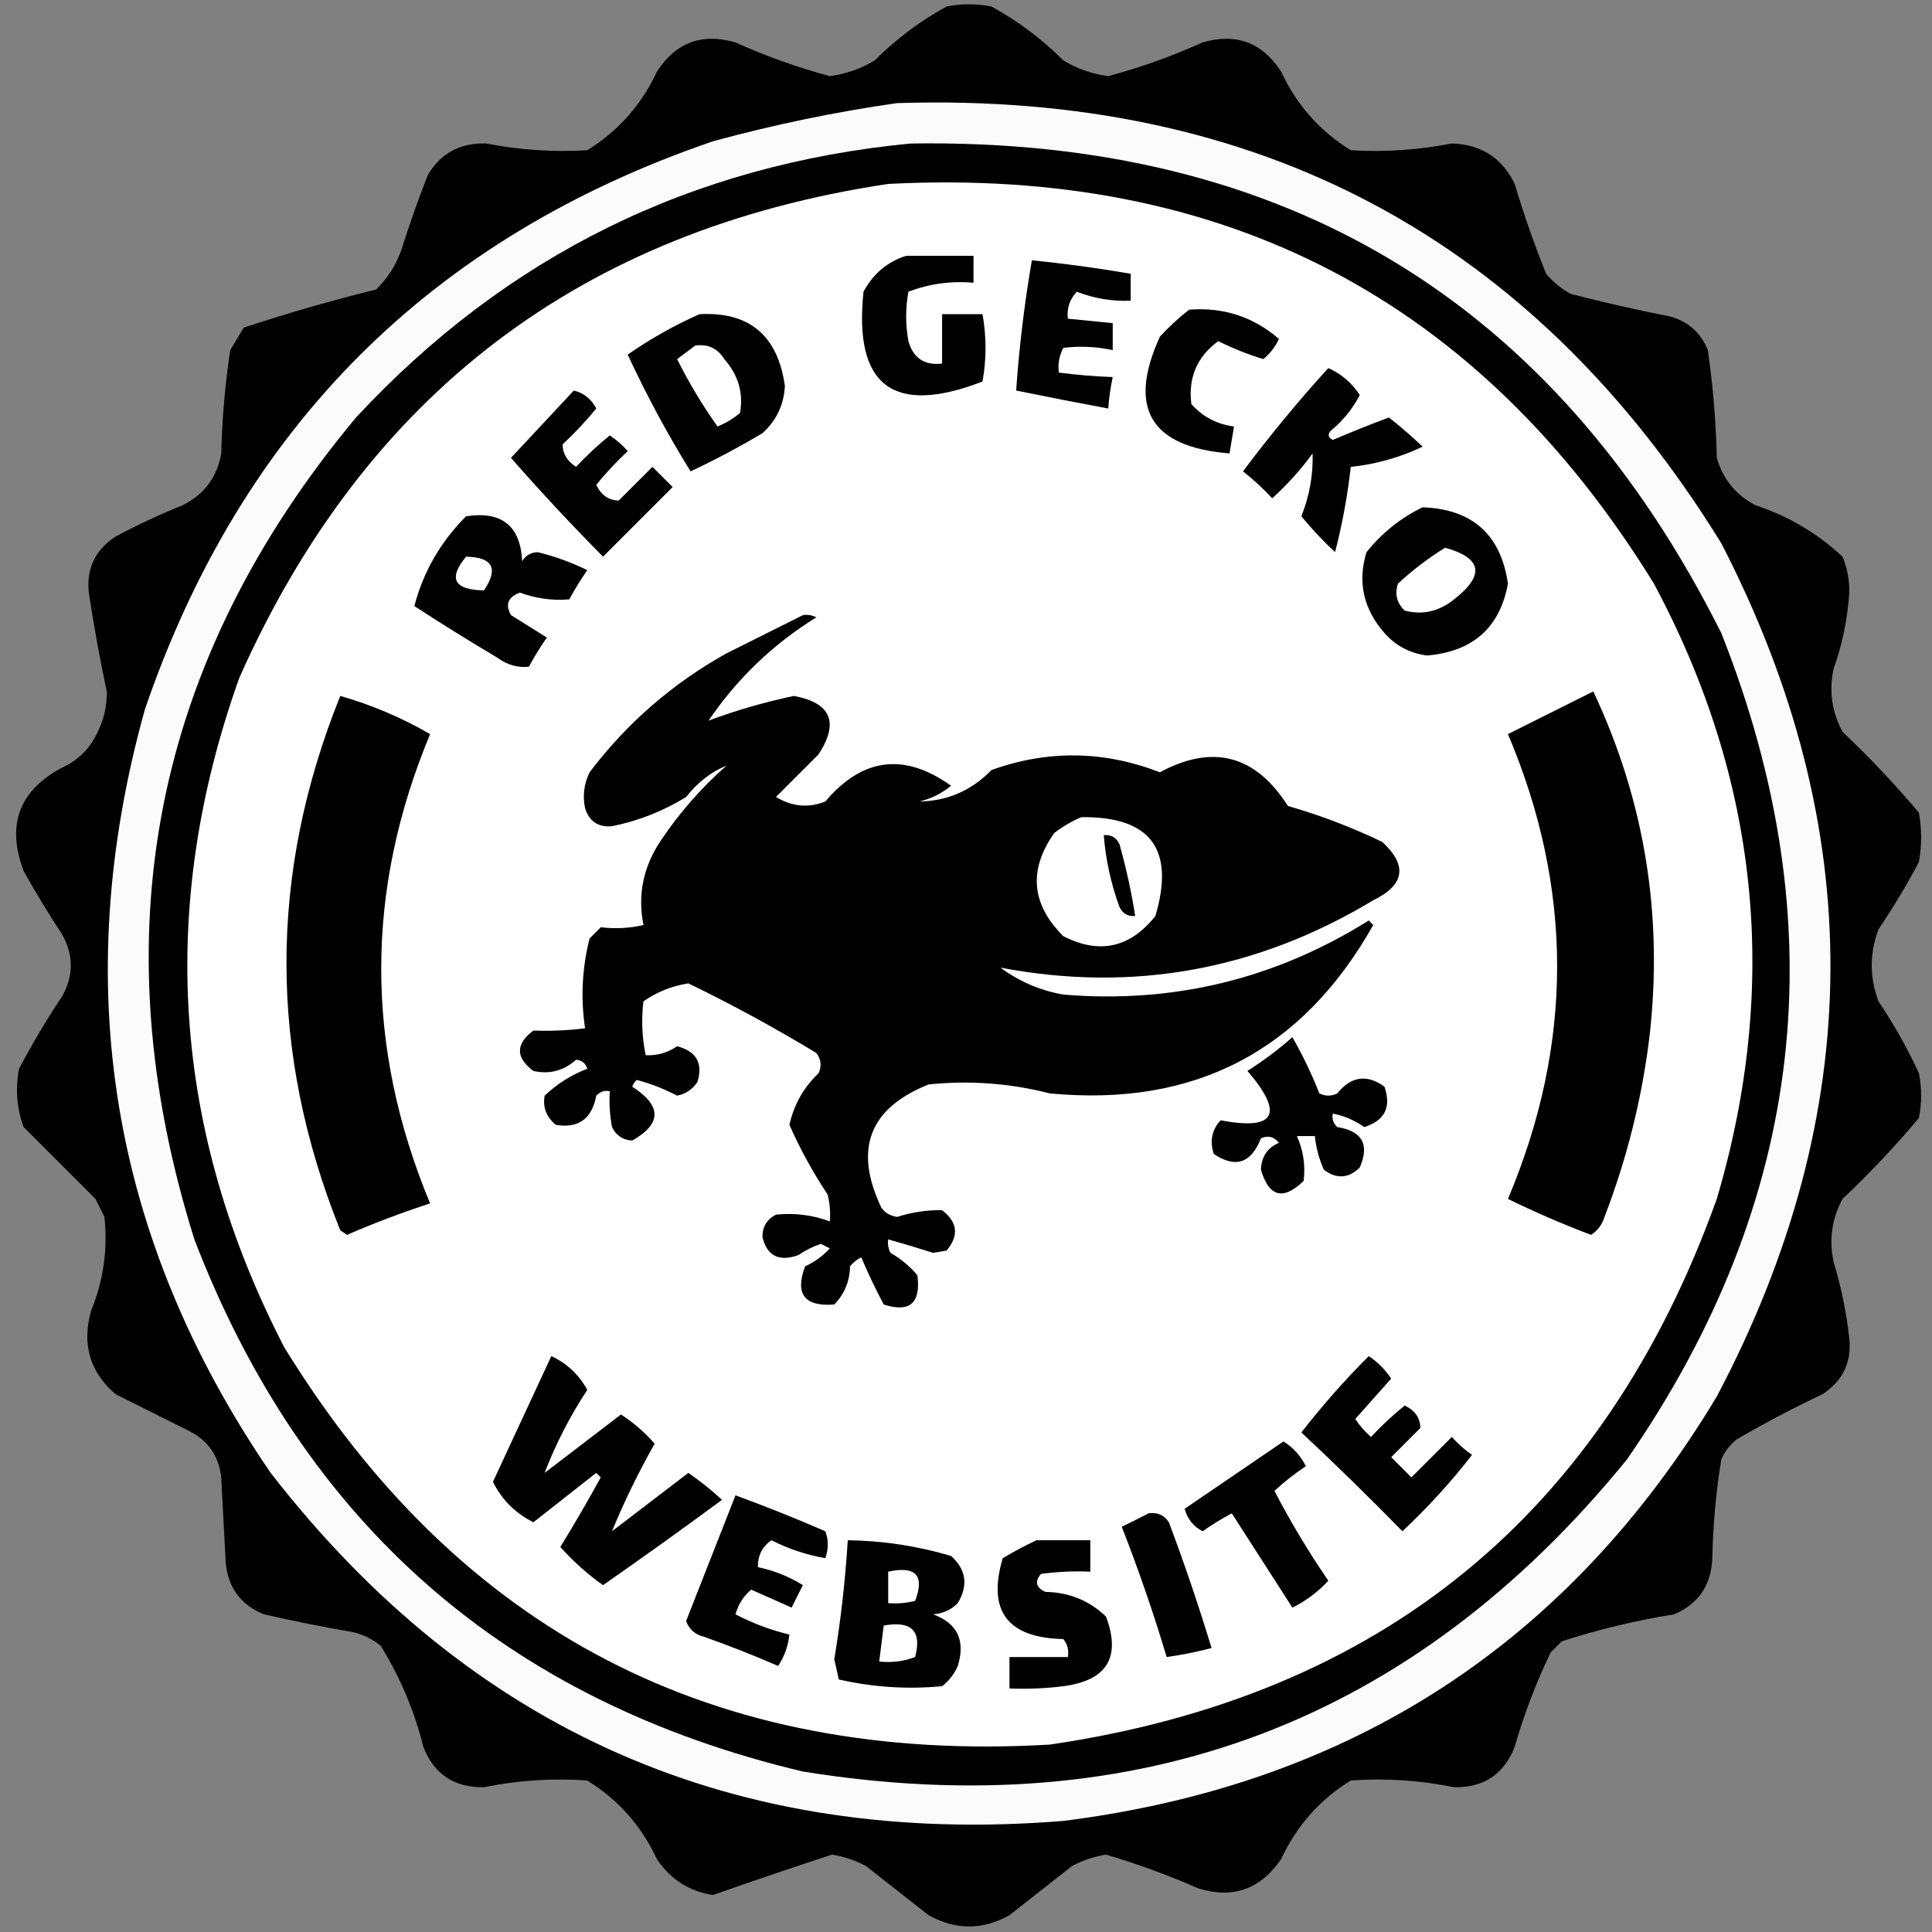 <svg width="128" height="128" xmlns="http://www.w3.org/2000/svg" version="1.1" clip-rule="evenodd">
 <rect width="100%" height="100%" fill="#808080" stroke="none"/>
 <g>
  <title>Layer 1</title>
  <g id="svg_1">
   <path fill="#000000" d="m4.097,66.042c0.793,-1.389 0.793,-2.777 0,-4.166c-0.884,-1.337 -1.727,-2.726 -2.529,-4.166c-1.152,-3.047 -0.309,-5.328 2.529,-6.844c1.091,-0.496 1.884,-1.289 2.38,-2.38c0.412,-0.836 0.61,-1.728 0.595,-2.678c-0.459,-2.171 -0.856,-4.353 -1.19,-6.546c-0.167,-1.601 0.429,-2.841 1.785,-3.719c1.452,-0.776 2.94,-1.47 4.463,-2.083c1.418,-0.723 2.261,-1.864 2.529,-3.422c0.056,-2.296 0.254,-4.578 0.595,-6.844c0.298,-0.496 0.595,-0.992 0.893,-1.488c2.887,-0.953 5.813,-1.796 8.778,-2.529c0.731,-0.716 1.276,-1.559 1.637,-2.529c0.536,-1.709 1.132,-3.395 1.785,-5.058c0.86,-1.447 2.149,-2.142 3.868,-2.083c2.217,0.432 4.449,0.581 6.695,0.446c2.05,-1.268 3.587,-3.003 4.612,-5.207c1.251,-1.936 2.986,-2.581 5.207,-1.934c2.025,0.914 4.108,1.657 6.248,2.232c1.063,-0.14 2.055,-0.487 2.975,-1.041c1.419,-1.419 3.006,-2.609 4.761,-3.571c0.992,-0.198 1.984,-0.198 2.975,0c1.755,0.961 3.342,2.151 4.761,3.571c0.92,0.555 1.912,0.902 2.975,1.041c2.141,-0.574 4.224,-1.318 6.248,-2.232c2.221,-0.647 3.956,-0.002 5.207,1.934c1.025,2.204 2.562,3.939 4.612,5.207c2.246,0.135 4.477,-0.014 6.695,-0.446c1.94,0.059 3.329,0.952 4.166,2.678c0.604,2.02 1.298,4.003 2.083,5.951c0.464,0.553 1.009,0.999 1.637,1.339c2.166,0.559 4.348,1.055 6.546,1.488c1.212,0.319 2.055,1.063 2.529,2.232c0.344,2.365 0.542,4.746 0.595,7.141c0.402,1.394 1.245,2.435 2.529,3.124c2.194,0.724 4.128,1.865 5.802,3.422c0.312,0.755 0.46,1.549 0.446,2.38c-0.111,1.733 -0.458,3.419 -1.041,5.058c-0.31,1.47 -0.111,2.858 0.595,4.166c1.795,1.695 3.481,3.481 5.058,5.356c0.198,1.091 0.198,2.182 0,3.273c-0.818,1.537 -1.71,3.025 -2.678,4.463c-0.595,1.587 -0.595,3.174 0,4.761c1.021,1.517 1.914,3.104 2.678,4.761c0.198,0.992 0.198,1.984 0,2.975c-1.577,1.875 -3.263,3.66 -5.058,5.356c-0.706,1.307 -0.905,2.696 -0.595,4.166c0.504,1.659 0.851,3.345 1.041,5.058c0.167,1.601 -0.428,2.841 -1.785,3.719c-1.931,0.916 -3.816,1.908 -5.653,2.975c-0.461,0.361 -0.808,0.808 -1.041,1.339c-0.352,2.163 -0.55,4.345 -0.595,6.546c-0.073,1.788 -0.916,3.028 -2.529,3.719c-2.532,0.404 -5.012,0.999 -7.439,1.785c-0.248,0.248 -0.496,0.496 -0.744,0.744c-0.969,2.013 -1.762,4.096 -2.38,6.248c-0.707,1.818 -2.046,2.71 -4.017,2.678c-2.265,-0.461 -4.546,-0.61 -6.844,-0.446c-2.05,1.268 -3.587,3.003 -4.612,5.207c-1.383,2.014 -3.218,2.659 -5.505,1.934c-1.991,-0.872 -4.025,-1.616 -6.1,-2.232c-0.784,0.129 -1.528,0.377 -2.232,0.744c-1.389,1.091 -2.777,2.182 -4.166,3.273c-1.785,0.992 -3.571,0.992 -5.356,0c-1.389,-1.091 -2.777,-2.182 -4.166,-3.273c-0.704,-0.367 -1.448,-0.615 -2.232,-0.744c-2.637,0.863 -5.265,1.755 -7.885,2.678c-1.585,-0.245 -2.825,-1.039 -3.719,-2.38c-1.025,-2.204 -2.562,-3.939 -4.612,-5.207c-2.298,-0.164 -4.579,-0.015 -6.844,0.446c-1.971,0.032 -3.31,-0.86 -4.017,-2.678c-0.598,-2.393 -1.54,-4.624 -2.827,-6.695c-0.528,-0.428 -1.123,-0.726 -1.785,-0.893c-1.994,-0.342 -3.977,-0.738 -5.951,-1.19c-1.525,-0.615 -2.368,-1.756 -2.529,-3.422c-0.099,-1.884 -0.198,-3.769 -0.298,-5.653c-0.165,-1.455 -0.909,-2.496 -2.232,-3.124c-1.587,-0.794 -3.174,-1.587 -4.761,-2.38c-1.702,-1.453 -2.247,-3.288 -1.637,-5.505c0.826,-2.014 1.124,-4.097 0.893,-6.248c-0.198,-0.397 -0.397,-0.794 -0.595,-1.19c-1.603,-1.603 -3.19,-3.19 -4.761,-4.761c-0.456,-1.253 -0.556,-2.542 -0.298,-3.868c0.871,-1.644 1.813,-3.231 2.827,-4.761l0,0z" id="svg_2"/>
  </g>
  <g id="svg_2">
   <path fill="#fff" d="m59.44,6.831c23.936,-0.755 42.136,8.965 54.599,29.159c9.742,18.875 9.643,37.719 -0.298,56.533c-9.822,16.349 -24.253,25.722 -43.293,28.118c-21.716,1.76 -39.222,-5.926 -52.517,-23.06c-10.623,-15.534 -13.4,-32.395 -8.331,-50.583c6.397,-18.696 18.944,-31.242 37.639,-37.639c4.055,-1.104 8.121,-1.947 12.199,-2.529l-0,0z" opacity="0.984" id="svg_4"/>
  </g>
  <g id="svg_3">
   <path fill="#000000" d="m60.333,9.509c24.771,-0.391 42.673,10.42 53.707,32.432c7.678,19.394 5.595,37.643 -6.248,54.748c-14.142,17.379 -32.342,24.272 -54.599,20.679c-19.634,-4.657 -33.073,-16.41 -40.317,-35.259c-6.313,-20.151 -2.743,-38.301 10.712,-54.451c9.954,-10.705 22.203,-16.755 36.747,-18.15l0,0z" id="svg_6"/>
  </g>
  <g id="svg_4">
   <path fill="#fff" d="m58.845,12.186c22.243,-1.154 39.154,7.673 50.731,26.481c6.965,13.01 8.353,26.598 4.166,40.764c-7.487,20.874 -22.215,32.925 -44.185,36.152c-22.242,1.303 -39.152,-7.475 -50.731,-26.333c-7.408,-14.346 -8.4,-29.124 -2.975,-44.334c8.35,-18.778 22.682,-29.688 42.995,-32.73z" id="svg_8"/>
  </g>
  <g id="svg_5">
   <path fill="#000000" d="m60.035,16.947c1.488,0 2.975,0 4.463,0c0,0.595 0,1.19 0,1.785c-1.498,-0.13 -2.936,0.068 -4.314,0.595c-0.198,1.091 -0.198,2.182 0,3.273c0.321,1.128 1.065,1.624 2.232,1.488c0,-1.091 0,-2.182 0,-3.273c0.893,0 1.785,0 2.678,0c0.266,1.495 0.266,2.983 0,4.463c-5.913,2.28 -8.541,0.297 -7.885,-5.951c0.643,-1.192 1.585,-1.985 2.827,-2.38l0,0z" id="svg_10"/>
  </g>
  <g id="svg_6">
   <path fill="#000000" d="m68.366,17.245c2.193,0.22 4.375,0.518 6.546,0.893c0,0.595 0,1.19 0,1.785c-1.233,0.051 -2.423,-0.148 -3.571,-0.595c-0.472,0.498 -0.67,1.093 -0.595,1.785c0.992,0.099 1.984,0.198 2.975,0.298c0,0.595 0,1.19 0,1.785c-1.085,-0.233 -2.176,-0.283 -3.273,-0.149c-0.27,0.506 -0.369,1.051 -0.298,1.637c1.185,0.155 2.375,0.254 3.571,0.298c-0.147,0.686 -0.246,1.38 -0.298,2.083c-2.045,-0.379 -4.078,-0.776 -6.1,-1.19c0.2,-2.886 0.547,-5.763 1.041,-8.629l-0,0z" id="svg_12"/>
  </g>
  <g id="svg_7">
   <path fill="#000000" d="m78.78,20.518c2.263,-0.179 4.247,0.466 5.951,1.934c-0.242,0.536 -0.589,0.983 -1.041,1.339c-1.025,-0.315 -2.017,-0.711 -2.975,-1.19c-1.406,1.027 -2.001,2.416 -1.785,4.166c0.749,0.846 1.691,1.342 2.827,1.488c-0.099,0.595 -0.198,1.19 -0.298,1.785c-5.239,-0.421 -6.776,-3 -4.612,-7.736c0.614,-0.665 1.258,-1.26 1.934,-1.785l0,0z" id="svg_14"/>
  </g>
  <g id="svg_8">
   <path fill="#000000" d="m46.348,20.815c3.302,-0.174 5.186,1.413 5.653,4.761c-0.069,1.252 -0.565,2.293 -1.488,3.124c-1.54,0.919 -3.127,1.762 -4.761,2.529c-1.54,-2.484 -2.928,-5.063 -4.166,-7.736c1.519,-1.056 3.105,-1.948 4.761,-2.678l0,-0z" id="svg_16"/>
  </g>
  <g id="svg_9">
   <path fill="#fff" d="m46.051,22.898c0.841,-0.125 1.485,0.173 1.934,0.893c0.933,1.058 1.28,2.248 1.041,3.571c-0.447,0.373 -0.943,0.67 -1.488,0.893c-1.001,-1.403 -1.893,-2.891 -2.678,-4.463c0.417,-0.304 0.814,-0.601 1.19,-0.893l-0,0z" id="svg_18"/>
  </g>
  <g id="svg_10">
   <path fill="#000000" d="m38.017,25.873c0.663,0.165 1.159,0.562 1.488,1.19c-0.689,0.838 -1.433,1.632 -2.232,2.38c0.005,0.615 0.303,1.111 0.893,1.488c0.699,-0.749 1.443,-1.443 2.232,-2.083c0.441,0.292 0.838,0.639 1.19,1.041c-0.749,0.699 -1.443,1.443 -2.083,2.232c0.322,0.68 0.818,1.027 1.488,1.041c0.744,-0.744 1.488,-1.488 2.232,-2.232c0.446,0.446 0.893,0.893 1.339,1.339c-1.537,1.537 -3.075,3.075 -4.612,4.612c-2.102,-2.125 -4.136,-4.307 -6.1,-6.546c1.395,-1.494 2.784,-2.981 4.166,-4.463l0,-0z" id="svg_20"/>
  </g>
  <g id="svg_11">
   <path fill="#000000" d="m88.004,24.386c0.863,0.384 1.557,0.98 2.083,1.785c-0.475,0.923 -1.12,1.716 -1.934,2.38c-0.205,0.248 -0.155,0.446 0.149,0.595c1.233,-0.526 2.473,-1.022 3.719,-1.488c0.772,0.61 1.515,1.254 2.232,1.934c-1.516,0.72 -3.103,1.167 -4.761,1.339c-0.212,1.906 -0.56,3.79 -1.041,5.653c-0.824,-0.772 -1.568,-1.566 -2.232,-2.38c0.538,-1.346 0.786,-2.734 0.744,-4.166c-0.783,1.081 -1.675,2.072 -2.678,2.975c-0.6,-0.65 -1.245,-1.245 -1.934,-1.785c1.779,-2.374 3.663,-4.655 5.653,-6.844l0,0z" id="svg_22"/>
  </g>
  <g id="svg_12">
   <path fill="#000000" d="m94.253,33.61c3.294,0.121 5.179,1.807 5.653,5.058c-0.538,2.916 -2.324,4.502 -5.356,4.761c-1.129,-0.143 -2.071,-0.639 -2.827,-1.488c-1.395,-1.597 -1.792,-3.382 -1.19,-5.356c1.038,-1.291 2.278,-2.282 3.719,-2.975z" id="svg_24"/>
  </g>
  <g id="svg_13">
   <path fill="#000000" d="m30.876,34.205c2.364,-0.361 3.603,0.631 3.719,2.975c0.239,-0.388 0.586,-0.586 1.041,-0.595c1.138,0.28 2.229,0.677 3.273,1.19c-0.434,0.62 -0.831,1.265 -1.19,1.934c-1.113,0.095 -2.204,-0.054 -3.273,-0.446c-0.79,0.288 -0.988,0.784 -0.595,1.488c0.794,0.496 1.587,0.992 2.38,1.488c-0.434,0.62 -0.831,1.265 -1.19,1.934c-0.749,0.076 -1.443,-0.122 -2.083,-0.595c-1.86,-1.103 -3.695,-2.244 -5.505,-3.422c0.59,-2.268 1.731,-4.251 3.422,-5.951z" id="svg_26"/>
  </g>
  <g id="svg_14">
   <path fill="#fff" d="m95.741,36.288c2.454,0.678 2.652,1.818 0.595,3.422c-0.999,0.805 -2.091,1.053 -3.273,0.744c-0.522,-0.503 -0.671,-1.098 -0.446,-1.785c0.982,-0.908 2.023,-1.701 3.124,-2.38l0,0z" id="svg_28"/>
  </g>
  <g id="svg_15">
   <path fill="#fff" d="m30.876,36.883c1.771,0.032 2.168,0.776 1.19,2.232c-1.989,-0.037 -2.386,-0.781 -1.19,-2.232z" id="svg_30"/>
  </g>
  <g id="svg_16">
   <path fill="#000000" d="m53.192,40.751c0.313,-0.044 0.611,0.005 0.893,0.149c-2.863,1.772 -5.243,4.053 -7.141,6.844c1.807,-0.676 3.691,-1.222 5.653,-1.637c2.464,0.462 3.01,1.751 1.637,3.868c-0.942,0.942 -1.884,1.884 -2.827,2.827c1.075,0.645 2.166,0.745 3.273,0.298c2.463,-2.907 5.24,-3.254 8.331,-1.041c-0.611,0.504 -1.306,0.851 -2.083,1.041c1.851,-0.032 3.438,-0.726 4.761,-2.083c3.718,-1.34 7.437,-1.291 11.158,0.149c3.503,-1.889 6.33,-1.145 8.48,2.232c2.152,0.618 4.235,1.412 6.248,2.38c1.692,1.559 1.494,2.848 -0.595,3.868c-7.705,4.636 -15.937,6.124 -24.696,4.463c1.244,0.919 2.633,1.514 4.166,1.785c7.291,0.607 14.035,-1.03 20.233,-4.909c0.099,0.099 0.198,0.198 0.298,0.298c-4.701,8.351 -11.842,12.07 -21.423,11.158c-2.642,-0.675 -5.32,-0.873 -8.034,-0.595c-3.941,1.574 -4.983,4.302 -3.124,8.182c0.25,0.334 0.597,0.533 1.041,0.595c0.982,-0.314 1.974,-0.462 2.975,-0.446c1.031,0.792 1.13,1.684 0.298,2.678c-0.298,0.05 -0.595,0.099 -0.893,0.149c-1.003,-0.32 -1.995,-0.618 -2.975,-0.893c-0.044,0.313 0.005,0.611 0.149,0.893c0.689,0.393 1.284,0.888 1.785,1.488c0.237,1.849 -0.507,2.493 -2.232,1.934c-0.55,-1.042 -1.046,-2.083 -1.488,-3.124c-0.291,0.142 -0.539,0.34 -0.744,0.595c-0.018,0.988 -0.365,1.832 -1.041,2.529c-1.979,0.154 -2.624,-0.689 -1.934,-2.529c0.636,-0.291 1.182,-0.688 1.637,-1.19c-0.198,-0.099 -0.397,-0.198 -0.595,-0.298c-0.525,0.176 -1.021,0.424 -1.488,0.744c-1.281,0.458 -2.074,0.061 -2.38,-1.19c-0.005,-0.686 0.293,-1.182 0.893,-1.488c1.227,-0.13 2.417,0.019 3.571,0.446c0.048,-0.603 -0.001,-1.198 -0.149,-1.785c-0.977,-1.471 -1.82,-3.008 -2.529,-4.612c0.3,-1.344 0.944,-2.484 1.934,-3.422c0.214,-0.48 0.165,-0.926 -0.149,-1.339c-2.76,-1.672 -5.587,-3.209 -8.48,-4.612c-1.096,0.173 -2.088,0.57 -2.975,1.19c-0.148,1.197 -0.098,2.388 0.149,3.571c0.758,0.034 1.453,-0.165 2.083,-0.595c1.282,0.337 1.729,1.131 1.339,2.38c-0.332,0.483 -0.779,0.781 -1.339,0.893c-0.886,-0.459 -1.778,-0.806 -2.678,-1.041c-0.136,0.123 -0.235,0.272 -0.298,0.446c1.966,1.265 1.966,2.455 0,3.571c-0.625,-0.039 -1.071,-0.337 -1.339,-0.893c-0.148,-0.787 -0.198,-1.581 -0.149,-2.38c-0.35,-0.065 -0.647,0.034 -0.893,0.298c-0.293,1.538 -1.185,2.183 -2.678,1.934c-0.632,-0.517 -0.88,-1.162 -0.744,-1.934c0.827,-0.785 1.769,-1.38 2.827,-1.785c-0.115,-0.363 -0.363,-0.561 -0.744,-0.595c-0.817,0.732 -1.76,0.98 -2.827,0.744c-1.19,-0.893 -1.19,-1.785 0,-2.678c1.165,0.041 2.306,-0.008 3.422,-0.149c-0.297,-1.994 -0.198,-3.977 0.298,-5.951c0.248,-0.248 0.496,-0.496 0.744,-0.744c0.962,0.116 1.904,0.066 2.827,-0.149c-0.402,-2.024 -0.005,-3.908 1.19,-5.653c1.217,-1.813 2.655,-3.449 4.314,-4.909c-1.025,0.419 -1.918,1.113 -2.678,2.083c-1.529,0.939 -3.165,1.583 -4.909,1.934c-0.91,0.082 -1.506,-0.315 -1.785,-1.19c-0.174,-0.82 -0.074,-1.614 0.298,-2.38c2.467,-3.26 5.492,-5.888 9.075,-7.885c1.714,-0.857 3.399,-1.7 5.058,-2.529l-0,0z" id="svg_32"/>
  </g>
  <g id="svg_17">
   <path fill="#000000" d="m22.545,46.107c2.086,0.597 4.07,1.44 5.951,2.529c-4.318,10.357 -4.318,20.721 0,31.093c-1.859,0.603 -3.694,1.298 -5.505,2.083c-0.149,-0.099 -0.298,-0.198 -0.446,-0.298c-4.755,-11.807 -4.755,-23.61 0,-35.408l0,0z" id="svg_34"/>
  </g>
  <g id="svg_18">
   <path fill="#000000" d="m105.559,45.809c3.408,7.234 4.648,14.872 3.719,22.911c-0.503,4.087 -1.495,8.055 -2.975,11.902c-0.156,0.513 -0.453,0.909 -0.893,1.19c-1.875,-0.707 -3.709,-1.501 -5.505,-2.38c4.345,-10.282 4.345,-20.547 0,-30.796c1.903,-0.951 3.787,-1.894 5.653,-2.827z" id="svg_36"/>
  </g>
  <g id="svg_19">
   <path fill="#fff" d="m71.639,54.14c4.584,-0.06 6.221,2.122 4.909,6.546c-1.676,2.113 -3.709,2.56 -6.1,1.339c-2.126,-2.117 -2.324,-4.398 -0.595,-6.844c0.575,-0.434 1.17,-0.781 1.785,-1.041l0,0z" id="svg_40"/>
  </g>
  <g id="svg_20">
   <path fill="#000000" d="m73.127,55.33c0.483,-0.042 0.83,0.157 1.041,0.595c0.443,1.573 0.79,3.16 1.041,4.761c-0.483,0.042 -0.83,-0.157 -1.041,-0.595c-0.565,-1.545 -0.913,-3.132 -1.041,-4.761z" id="svg_42"/>
  </g>
  <g id="svg_21">
   <path fill="#000000" d="m85.624,68.72c0.676,1.176 1.271,2.415 1.785,3.719c0.397,0.198 0.794,0.198 1.19,0c0.919,-1.136 1.96,-1.285 3.124,-0.446c0.469,1.362 0.023,2.255 -1.339,2.678c-0.643,-0.452 -1.337,-0.75 -2.083,-0.893c-0.065,0.35 0.034,0.647 0.298,0.893c1.656,0.265 2.152,1.157 1.488,2.678c-0.743,0.73 -1.536,0.78 -2.38,0.149c-0.314,-0.709 -0.512,-1.453 -0.595,-2.232c-0.397,0 -0.794,0 -1.19,0c0.427,0.952 0.575,1.944 0.446,2.975c-1.355,1.31 -2.297,1.062 -2.827,-0.744c0.029,-0.855 0.426,-1.45 1.19,-1.785c-0.325,-0.406 -0.722,-0.506 -1.19,-0.298c-0.647,1.654 -1.688,2.001 -3.124,1.041c-0.281,-0.847 -0.132,-1.591 0.446,-2.232c3.643,0.689 4.238,-0.402 1.785,-3.273c1.065,-0.678 2.057,-1.421 2.975,-2.232l-0,0z" id="svg_46"/>
  </g>
  <g id="svg_22">
   <path fill="#000000" d="m36.529,89.846c1.025,0.478 1.818,1.222 2.38,2.232c-1.156,1.767 -2.098,3.601 -2.827,5.505c1.689,-1.293 3.375,-2.583 5.058,-3.868c0.834,0.536 1.578,1.181 2.232,1.934c-1.081,1.913 -2.023,3.847 -2.827,5.802c1.689,-1.293 3.375,-2.583 5.058,-3.868c0.791,0.544 1.535,1.139 2.232,1.785c-2.602,1.921 -5.231,3.805 -7.885,5.653c-1.031,-0.733 -1.973,-1.576 -2.827,-2.529c0.93,-1.513 1.823,-3.05 2.678,-4.612c-0.099,-0.099 -0.198,-0.198 -0.298,-0.298c-1.389,1.091 -2.777,2.182 -4.166,3.273c-1.199,-0.604 -2.091,-1.496 -2.678,-2.678c1.292,-2.782 2.582,-5.559 3.868,-8.331l-0,-0z" id="svg_48"/>
  </g>
  <g id="svg_23">
   <path fill="#000000" d="m90.682,89.846c0.589,0.39 1.085,0.886 1.488,1.488c-0.794,0.893 -1.587,1.785 -2.38,2.678c0.292,0.441 0.639,0.838 1.041,1.19c0.699,-0.749 1.443,-1.443 2.232,-2.083c0.68,0.322 1.027,0.818 1.041,1.488c-0.645,0.645 -1.289,1.289 -1.934,1.934c0.446,0.446 0.893,0.893 1.339,1.339c0.893,-0.893 1.785,-1.785 2.678,-2.678c0.402,0.452 0.848,0.849 1.339,1.19c-1.398,1.799 -2.936,3.485 -4.612,5.058c-2.194,-2.244 -4.426,-4.426 -6.695,-6.546c1.384,-1.78 2.871,-3.466 4.463,-5.058z" id="svg_50"/>
  </g>
  <g id="svg_24">
   <path fill="#000000" d="m85.029,95.499c0.63,0.384 1.126,0.93 1.488,1.637c-0.744,0.498 -1.438,1.043 -2.083,1.637c1.072,2.062 2.262,4.045 3.571,5.951c-0.675,0.736 -1.469,1.332 -2.38,1.785c-1.339,-2.083 -2.678,-4.166 -4.017,-6.248c-0.669,0.359 -1.314,0.756 -1.934,1.19c-0.608,-0.321 -1.005,-0.817 -1.19,-1.488c2.191,-1.491 4.372,-2.978 6.546,-4.463l0,-0z" id="svg_52"/>
  </g>
  <g id="svg_25">
   <path fill="#000000" d="m48.728,99.069c2,0.733 3.984,1.527 5.951,2.38c0.218,0.566 0.218,1.161 0,1.785c-1.24,-0.215 -2.431,-0.612 -3.571,-1.19c-0.611,0.428 -0.908,1.023 -0.893,1.785c1.062,0.222 2.054,0.619 2.975,1.19c-0.248,0.496 -0.496,0.992 -0.744,1.488c-0.888,-0.394 -1.781,-0.791 -2.678,-1.19c-0.51,0.433 -0.857,0.978 -1.041,1.637c1.143,0.596 2.333,1.042 3.571,1.339c-0.076,0.749 -0.324,1.443 -0.744,2.083c-1.608,-0.702 -3.244,-1.346 -4.909,-1.934c-0.589,-0.143 -0.985,-0.49 -1.19,-1.041c1.093,-2.784 2.184,-5.561 3.273,-8.331z" id="svg_54"/>
  </g>
  <g id="svg_26">
   <path fill="#000000" d="m76.103,100.26c0.581,-0.081 1.027,0.117 1.339,0.595c1.034,2.754 1.976,5.531 2.827,8.331c-0.979,0.26 -1.971,0.459 -2.975,0.595c-0.871,-2.91 -1.863,-5.787 -2.975,-8.629c0.623,-0.303 1.218,-0.6 1.785,-0.893l0,0z" id="svg_56"/>
  </g>
  <g id="svg_27">
   <path fill="#000000" d="m56.167,102.045c2.331,0.031 4.612,0.378 6.844,1.041c1.001,0.9 1.15,1.942 0.446,3.124c-0.444,0.448 -0.989,0.695 -1.637,0.744c1.609,0.589 2.154,1.73 1.637,3.422c-0.234,0.531 -0.581,0.978 -1.041,1.339c-2.309,0.218 -4.59,0.069 -6.844,-0.446c-0.099,-0.446 -0.198,-0.893 -0.298,-1.339c0.432,-2.615 0.73,-5.243 0.893,-7.885l0,0z" id="svg_58"/>
  </g>
  <g id="svg_28">
   <path fill="#000000" d="m68.664,102.045c1.19,0 2.38,0 3.571,0c0,0.694 0,1.389 0,2.083c-1.096,-0.049 -2.186,0 -3.273,0.149c-0.424,0.51 -0.325,0.907 0.298,1.19c1.566,0.025 2.905,0.571 4.017,1.637c1.007,2.695 0.064,4.232 -2.827,4.612c-1.186,0.148 -2.376,0.198 -3.571,0.149c0,-0.694 0,-1.389 0,-2.083c1.289,0 2.579,0 3.868,0c0.078,-0.44 -0.021,-0.836 -0.298,-1.19c-3.708,-0.081 -5.047,-1.867 -4.017,-5.356c0.748,-0.448 1.492,-0.844 2.232,-1.19l-0,0z" id="svg_60"/>
  </g>
  <g id="svg_29">
   <path fill="#fff" d="m58.845,104.128c1.833,-0.4 2.429,0.245 1.785,1.934c-0.587,0.147 -1.182,0.197 -1.785,0.149c0,-0.694 0,-1.389 0,-2.083z" id="svg_62"/>
  </g>
  <g id="svg_30">
   <path fill="#fff" d="m58.547,107.698c1.845,-0.338 2.54,0.357 2.083,2.083c-0.769,0.292 -1.563,0.391 -2.38,0.298c0.099,-0.794 0.198,-1.587 0.298,-2.38l0,0z" id="svg_64"/>
  </g>
 </g>

</svg>
